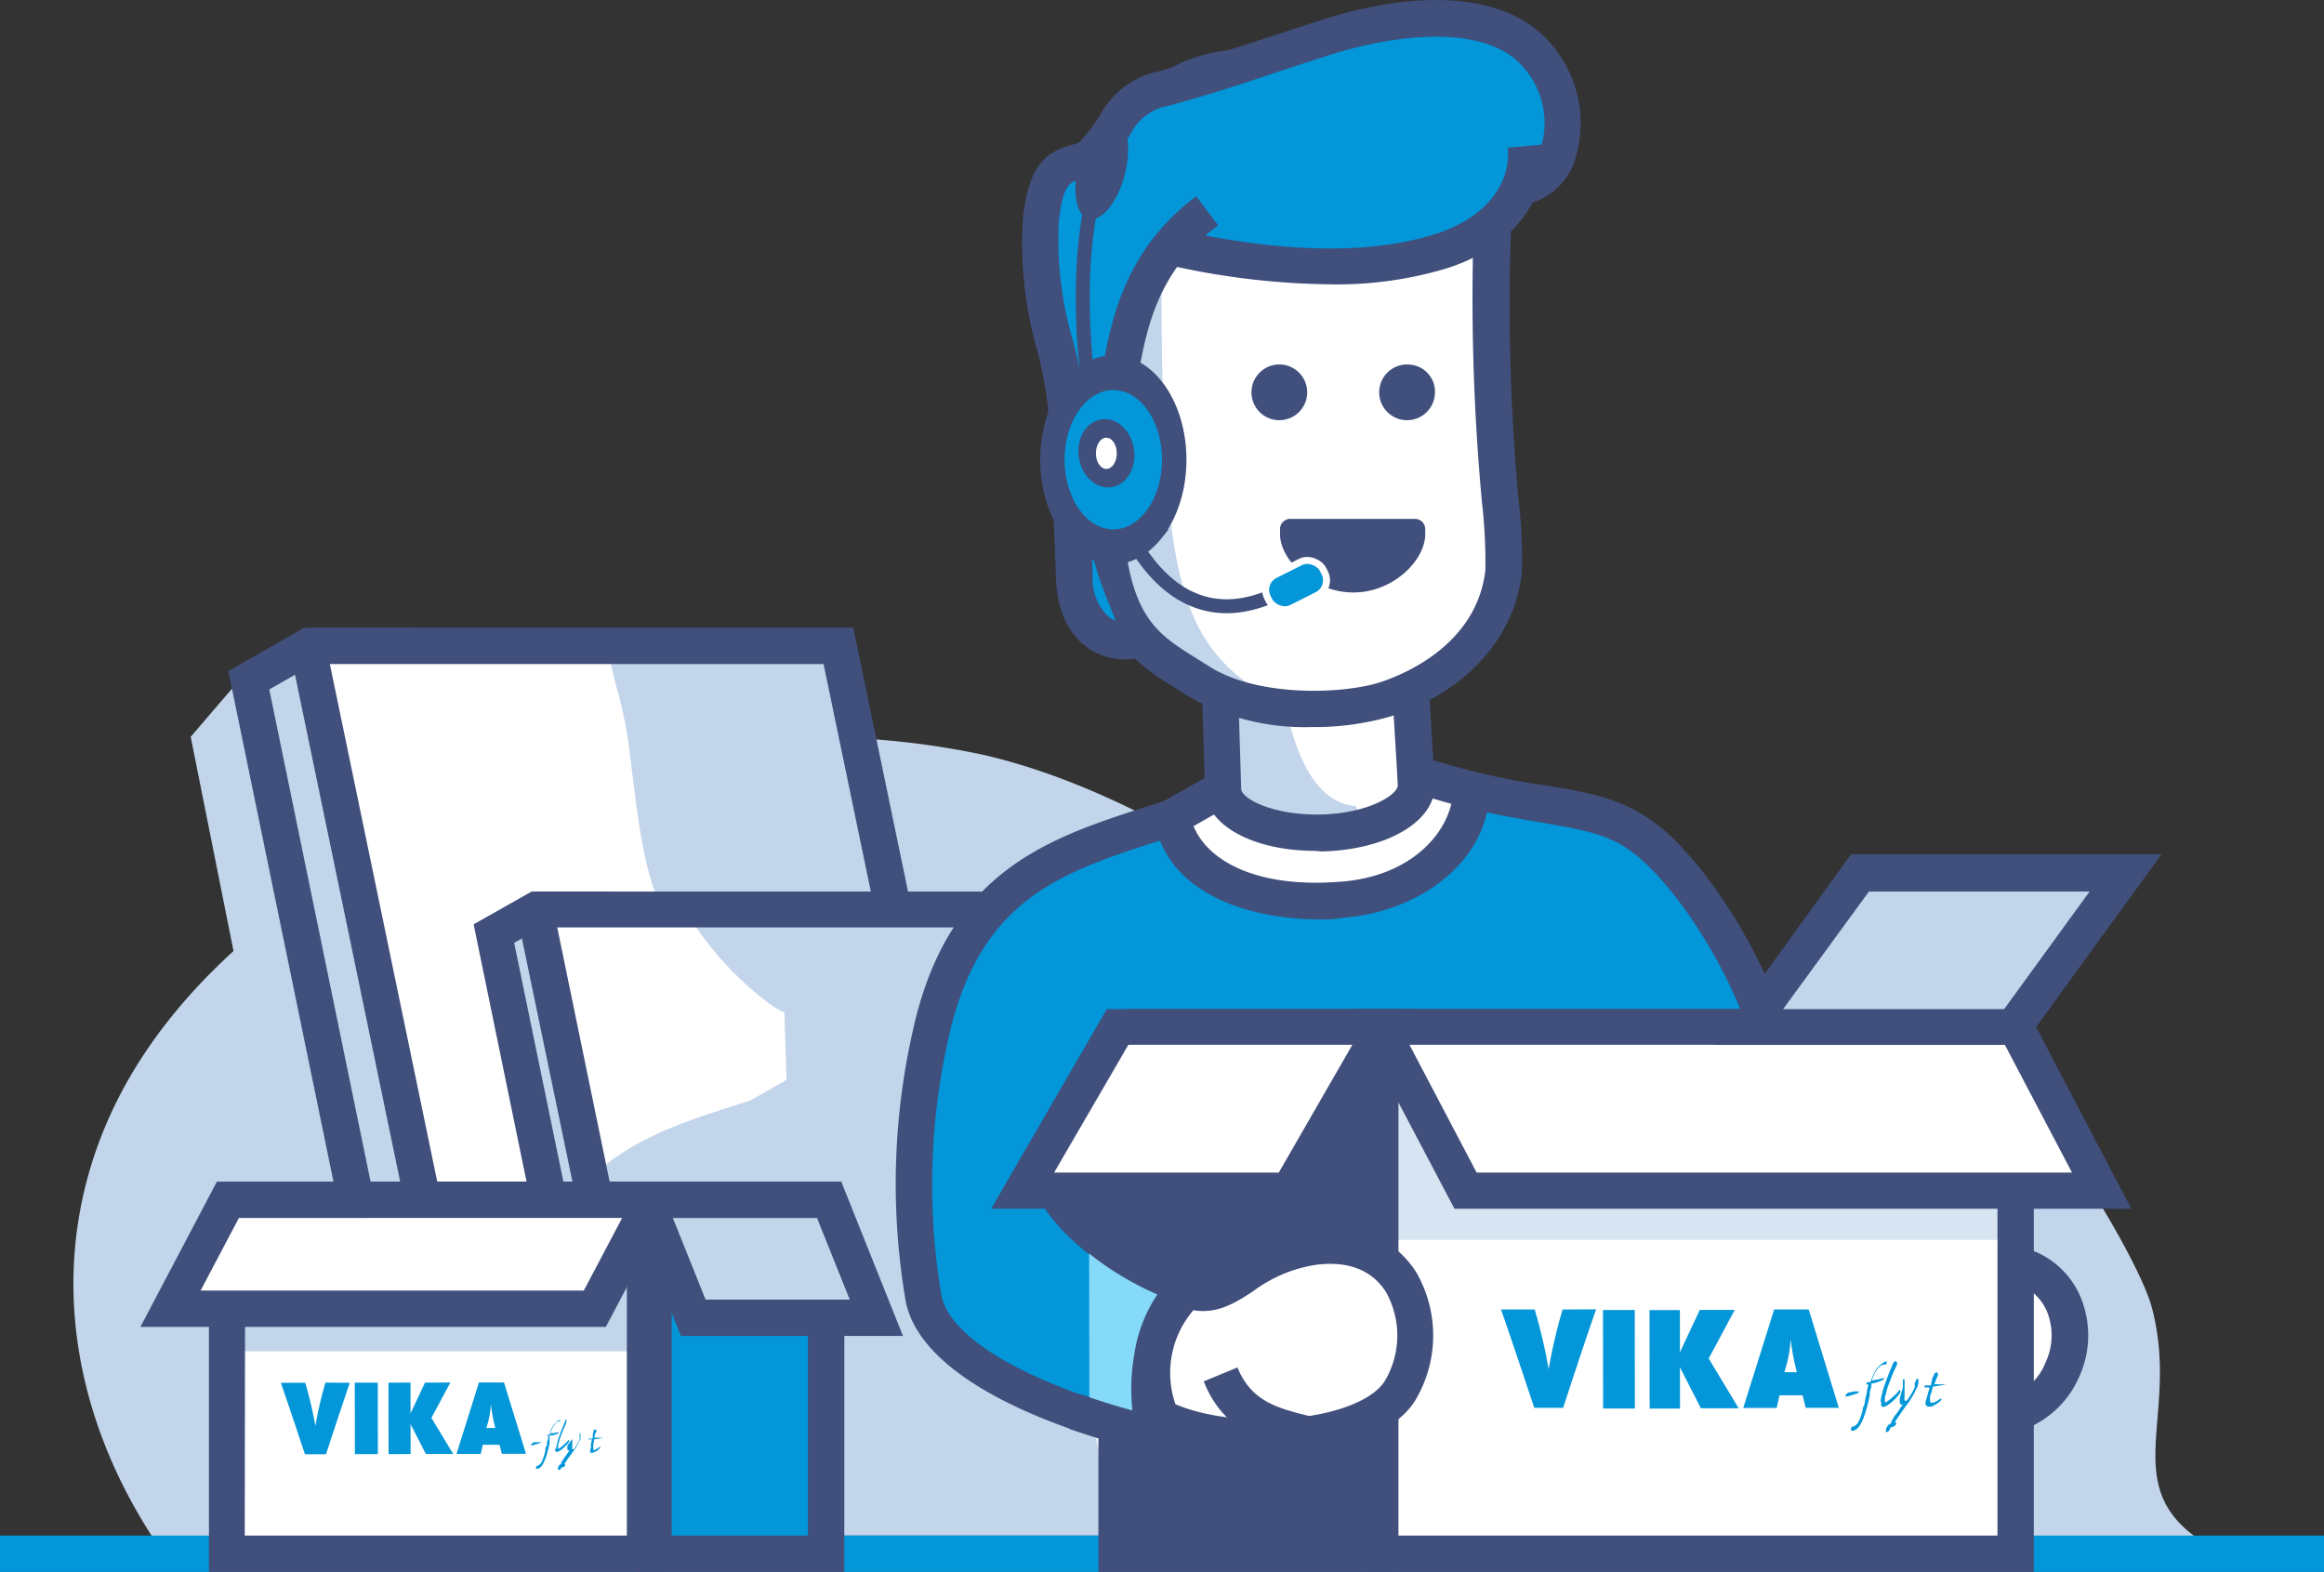 <?xml version="1.0" encoding="UTF-8"?> <svg xmlns="http://www.w3.org/2000/svg" viewBox="0 0 166.83 112.84"><rect x="0" y="0" width="166.83" height="112.84" fill="#333333" stroke="none"/><defs><style>.cls-1,.cls-6{fill:#c2d5ea;}.cls-2{fill:#fff;}.cls-3{fill:#404f7c;}.cls-4,.cls-8{fill:#0396d8;}.cls-5{fill:#85dafa;}.cls-6{opacity:0.66;}.cls-7{fill:none;stroke:#404f7c;}.cls-7,.cls-8{stroke-miterlimit:10;}.cls-8{stroke:#fff;stroke-width:0.5px;}</style></defs><title>vika-flyt-kontakt_1</title><g id="Lag_2" data-name="Lag 2"><g id="Lag_1-2" data-name="Lag 1"><path class="cls-1" d="M159.66,111.54H11.76C4.69,101.43,3.13,89.55,8.41,79c6-12,21.13-22,39.45-25.11a58.23,58.23,0,0,1,22.94.34c14.89,3.58,24.28,14.27,39.42,17.34,5.52,1.12,11.4,1.12,17.14,1.55s11.7,1.39,15.94,4c3.67,2.27,10.25,13.36,11.15,16.66C156.72,102.14,151.19,107.39,159.66,111.54Z"></path><ellipse class="cls-2" cx="143.37" cy="96.22" rx="5.62" ry="5.12" transform="translate(-4.45 185.46) rotate(-64.99)"></ellipse><path class="cls-3" d="M143,103.06a6,6,0,0,1-2.51-.54,6.18,6.18,0,0,1-3.3-3.8,7.22,7.22,0,0,1,.36-5.18,6.71,6.71,0,0,1,8.74-3.61,6.14,6.14,0,0,1,3.29,3.8,7.17,7.17,0,0,1-.36,5.18h0A7,7,0,0,1,143,103.06ZM143.75,92a4.38,4.38,0,0,0-3.85,2.64,4.57,4.57,0,0,0-.24,3.3,3.55,3.55,0,0,0,1.9,2.22,4.1,4.1,0,0,0,5.27-2.33,4.57,4.57,0,0,0,.25-3.3,3.55,3.55,0,0,0-1.9-2.22A3.45,3.45,0,0,0,143.75,92Z"></path><polygon class="cls-1" points="17.6 48.33 13.69 52.89 20.2 85.47 26.07 86.12 17.6 48.33"></polygon><polygon class="cls-1" points="35.69 111.54 30.77 111.54 17.86 48.83 22.16 46.37 28.31 46.37 35.69 111.54"></polygon><path class="cls-3" d="M37.15,112.84H29.71L16.39,48.17l5.43-3.1h7.65Zm-5.32-2.61h2.4L27.15,47.67H22.51l-3.18,1.82Z"></path><path class="cls-2" d="M73.72,111.54H35.6L22.16,46.75a.32.32,0,0,1,.31-.38H60.19Z"></path><polygon class="cls-2" points="34.54 66.57 31.28 70.48 34.54 86.12 47.52 86.23 34.54 66.57"></polygon><path class="cls-1" d="M73.06,111.54,60,46.37H43.6a34.29,34.29,0,0,0,.78,3.4,30.43,30.43,0,0,1,.78,3.89c1.18,9.31,1.18,13,9,19.27a4.66,4.66,0,0,0,.9.51c.06,2,.12,3.86.15,4.83L52.6,79.75l-.79.25c-6.32,2-12.3,3.93-14.92,12.66l3.92,18.88Z"></path><path class="cls-3" d="M75.32,112.84H34.54L20.88,47a1.6,1.6,0,0,1,.33-1.35,1.62,1.62,0,0,1,1.26-.6H61.25Zm-38.66-2.61H72.12l-13-62.56H23.68Z"></path><polygon class="cls-1" points="48.1 111.54 44.61 111.54 35.45 67.02 38.5 65.27 42.87 65.27 48.1 111.54"></polygon><path class="cls-3" d="M49.56,112.84h-6L34,66.35,38.16,64H44Zm-3.88-2.61h1L41.7,66.57H38.85l-1.94,1.11Z"></path><path class="cls-2" d="M83.57,111.54H48l-9.55-46a.22.22,0,0,1,.22-.27H74Z"></path><path class="cls-1" d="M73.24,77,71,76.42c-.06-1-.15-2.49-.24-4a15,15,0,0,0,1.32-.8L70.8,65.27H49.16a22.92,22.92,0,0,0,6.24,6.9,5.34,5.34,0,0,0,.91.51c.06,2,.12,3.87.15,4.84L53.86,79l-.79.25c-3.94,1.26-7.75,2.47-10.69,5.32l5.46,26.31H80.26Z"></path><path class="cls-3" d="M85.17,112.84H46.91l-9.76-47A1.52,1.52,0,0,1,38.65,64H75ZM49,110.23H82L72.9,66.57H40Z"></path><polygon class="cls-4" points="166.83 112.84 0 112.84 0 112.84 0 112.84 0 110.23 166.83 110.23 166.83 112.84"></polygon><rect class="cls-2" x="16.29" y="86.12" width="29.98" height="25.41" transform="translate(62.56 197.66) rotate(180)"></rect><rect class="cls-1" x="16.29" y="86.12" width="29.98" height="10.88" transform="translate(62.56 183.12) rotate(180)"></rect><path class="cls-3" d="M47.57,112.84H15V86.58a1.76,1.76,0,0,1,1.76-1.76H47.57Zm-30-2.61H45V87.43H17.6Z"></path><polygon class="cls-2" points="12.24 93.94 42.7 93.94 46.81 86.12 16.36 86.12 12.24 93.94"></polygon><path class="cls-3" d="M43.49,95.25H10.08l5.49-10.43H49ZM14.4,92.64H41.91l2.75-5.21H17.15Z"></path><path class="cls-4" d="M46.92,86.12H58.19a1.12,1.12,0,0,1,1.12,1.12v24.3a0,0,0,0,1,0,0H46.92a0,0,0,0,1,0,0V86.12A0,0,0,0,1,46.92,86.12Z"></path><path class="cls-3" d="M60.61,112.84h-15v-28H58.67a1.94,1.94,0,0,1,1.94,1.93Zm-12.39-2.61H58V87.43H48.22Z"></path><polygon class="cls-1" points="62.89 94.59 49.76 94.59 46.38 86.12 59.51 86.12 62.89 94.59"></polygon><path class="cls-3" d="M64.82,95.9H48.88L44.45,84.82H60.39ZM50.65,93.29H61l-2.35-5.86H48.3Z"></path><path class="cls-1" d="M96.35,64.67c6.23-.46,8.48-5.21,9.27-7.94-2.12-.51-5.46-1.59-5.15-1.38-1.81,1.51-9.37,2.22-11.57.63l-4.75,2.71C84.71,62.16,88.76,65.22,96.35,64.67Z"></path><path class="cls-4" d="M81.32,79.29C80.25,80.92,76.58,84,76,85.82c2.44,3.67,8,6.74,14.08,8l-.61,10.41c-9.8-1.22-22-5.4-23.14-11a48.88,48.88,0,0,1,.75-20c2.71-10.36,9.42-12.08,17.1-14.55L88.9,56c2.2,1.59,9.76.88,11.57-.63-.31-.21,3,.87,5.15,1.38,6.84,1.63,9.63,1.05,13,3.93s8.58,10.67,9.65,19C123.87,85.7,81.32,79.29,81.32,79.29Z"></path><path class="cls-2" d="M96.35,64.67c6.23-.46,9.22-4.61,9.27-7.94-2.12-.51-5.46-1.59-5.15-1.38-1.81,1.51-9.37,2.22-11.57.63l-4.75,2.71C84.71,62.16,88.76,65.22,96.35,64.67Z"></path><path class="cls-3" d="M94.79,66c-5.6,0-11.11-2.12-11.92-7.13l-.15-.9L89,54.43l.68.5c1.58,1.14,8,.64,9.75-.43.48-.73,1.21-.52,3.16,0,1,.3,2.34.68,3.35.92l1,.24v1c-.09,5.49-5.46,8.85-10.48,9.21h0C95.9,66,95.35,66,94.79,66Zm-9.12-6.71c1,2.45,4.44,4.5,10.59,4,4.59-.34,7.35-3,7.94-5.66l-2.35-.66-1.11-.32c-2.57,1.45-8.84,2-11.81.74Z"></path><path class="cls-3" d="M90.66,105.66l-1.39-.18c-9-1.12-22.82-5.24-24.24-12a49.87,49.87,0,0,1,.76-20.59c2.77-10.6,9.67-12.81,17-15.14l.87-.28L89,54.43l.68.5c1.58,1.14,8,.64,9.75-.43.48-.73,1.21-.52,3.16,0,1,.3,2.34.68,3.35.92,2.09.5,3.79.79,5.28,1,3.28.55,5.66,1,8.23,3.17,3.52,3,9,11.2,10.09,19.82l.07.51-.31.42C127.94,82.3,123.74,84.61,103,83c-9.39-.71-18.49-2-21.15-2.35-.48.6-1.12,1.26-1.77,2a25.52,25.52,0,0,0-2.64,3c2.42,3.08,7.34,5.72,12.82,6.81l1.12.22ZM88.93,57.47l-4.38,2.46-1,.32c-7.17,2.29-12.83,4.1-15.24,13.32A47.89,47.89,0,0,0,67.58,93c.91,4.34,11.16,8.32,20.64,9.75l.46-7.89c-6.1-1.45-11.32-4.56-13.8-8.28L74.53,86l.2-.6c.46-1.39,2-3,3.5-4.57a20.24,20.24,0,0,0,2-2.26l.46-.7.83.12c16.8,2.53,41.38,4.49,45.35,1.23-1.18-7.72-6-14.88-9.12-17.58-2-1.75-3.78-2-7-2.58-1.54-.26-3.28-.55-5.46-1.07-1.06-.26-2.4-.64-3.47-1l-1.11-.32C98.17,58.18,91.9,58.73,88.93,57.47Z"></path><rect class="cls-3" x="80.16" y="73.74" width="18.9" height="37.8" transform="translate(179.21 185.28) rotate(180)"></rect><path class="cls-3" d="M100.36,112.84H78.85V74.54A2.11,2.11,0,0,1,81,72.44h19.4Zm-18.9-2.61H97.75V75H81.46Z"></path><path class="cls-5" d="M78.2,101.74a89.5,89.5,0,0,0,11,2.45l.62-10.41c-3.67-.73-8.94-3.73-11.64-5.51Z"></path><path class="cls-1" d="M100.79,42.12l-13.42.49s.43,13.89.43,14c0,1.81,3.17,3.2,7,3.11s6.88-1.62,6.84-3.43C101.63,56,100.79,42.12,100.79,42.12Z"></path><path class="cls-2" d="M97.4,58.26c0,.44-2.05,1.09-1.71,1.46,3.39-.29,6-1.72,6-3.38,0-.27-.49-8.23-.73-12.12l-9,4.11s.65,9.12,5.3,9.53C97.47,57.88,97.4,58.25,97.4,58.26Z"></path><path class="cls-3" d="M94.44,61.08c-4.5,0-7.88-1.85-7.94-4.39,0-.25-.44-14-.44-14l0-1.29,16-.59.08,1.27c.14,2.32.84,13.91.85,14.27.06,2.61-3.43,4.66-8.11,4.77ZM88.71,43.87c.11,3.57.39,12.63.39,12.76,0,.68,2.23,1.9,5.67,1.84s5.58-1.42,5.57-2.1c0-.35-.45-7.49-.78-12.9Z"></path><rect class="cls-2" x="99.05" y="73.74" width="45.62" height="37.8"></rect><g id="Lag_2-2" data-name="Lag 2"><g id="Layer_1" data-name="Layer 1"><path class="cls-4" d="M112.17,94a39.11,39.11,0,0,0-1,4.28,38.78,38.78,0,0,0-1-4.28h-2.42c.75,2.12,2.39,7.06,2.39,7.06h2.07s1.63-5,2.37-7.07Z"></path><rect class="cls-4" x="115.08" y="94.04" width="2.28" height="7.07" transform="translate(-0.14 0.16) rotate(-0.08)"></rect><rect class="cls-4" x="118.42" y="94.04" width="2.18" height="7.07" transform="translate(-0.14 0.17) rotate(-0.08)"></rect><polygon class="cls-4" points="122.02 94.03 124.53 94.03 122.66 97.52 124.81 101.09 122.1 101.09 120.59 98.14 120.28 97.4 120.59 97.08 122.02 94.03"></polygon><path class="cls-4" d="M129.84,94h-2.48l-2.22,7.07h2.4l.2-.91h1.66l.23.9H132Zm-1.75,4.5a9.72,9.72,0,0,0,.46-2.36h0a15.51,15.51,0,0,0,.44,2.36Z"></path><path class="cls-4" d="M133.49,99.8a.16.16,0,0,1-.06.13.26.26,0,0,1-.16.11l-.35.11-.34.1s-.07,0-.08,0,0-.06,0-.12a.47.47,0,0,1,.27-.19l.12,0,.19-.06.2,0,.13,0s.06,0,.06,0Z"></path><path class="cls-4" d="M135.29,97.71h.08a.09.09,0,0,1,.06,0,.11.11,0,0,1,0,.08.09.09,0,0,1,0,.08.16.16,0,0,1-.06.08.11.11,0,0,1-.08,0,.49.49,0,0,0-.28.09,1.18,1.18,0,0,0-.25.25,1.65,1.65,0,0,0-.22.36,2.35,2.35,0,0,0-.17.44s0,.06,0,0l.46-.07.32-.09c.06,0,.08,0,.08,0a.1.1,0,0,1,0,.08.85.85,0,0,1-.25.13l-.27.1-.23.06-.14,0,0,0a.14.14,0,0,0,0,.06l0,.15-.06.22-.06.25a1.65,1.65,0,0,1,0,.21c-.09.4-.17.73-.25,1a6.08,6.08,0,0,1-.22.65l-.11.26-.15.25a1.68,1.68,0,0,1-.18.21.74.74,0,0,1-.21.13.25.25,0,0,1-.12,0,.1.1,0,0,1-.1,0s0-.1,0-.17a.58.58,0,0,1,.1-.12.14.14,0,0,1,.08,0,.71.71,0,0,0,.36-.35,4.51,4.51,0,0,0,.29-.81c0-.07,0-.17.08-.31s.07-.3.11-.48l.12-.53c0-.18.07-.34.1-.48v-.06h0a.21.21,0,0,1-.13,0,.09.09,0,0,1,0-.06s0-.07.07-.1a.58.58,0,0,1,.19,0s0,0,.05-.07a3.61,3.61,0,0,1,.28-.68,1.65,1.65,0,0,1,.39-.48,1.34,1.34,0,0,1,.31-.22.62.62,0,0,1,.23-.07Z"></path><path class="cls-4" d="M135,100.61a2.61,2.61,0,0,1,.08-.46,6.58,6.58,0,0,1,.31-1c.09-.25.16-.45.23-.62l.18-.42a1.83,1.83,0,0,1,.11-.26l.07-.12a.1.1,0,0,1,.08,0,.08.08,0,0,1,.07,0,.24.24,0,0,1,.06.17.67.67,0,0,1-.07.18c-.11.23-.21.45-.3.67l-.23.61a5.19,5.19,0,0,0-.17.52c0,.16-.09.29-.11.39a1.43,1.43,0,0,0,0,.22.24.24,0,0,0,0,.12.06.06,0,0,0,0,.06l0,0a.42.42,0,0,0,.21-.1,2.92,2.92,0,0,0,.29-.23l.3-.28a2.41,2.41,0,0,0,.21-.24c0-.06.07-.06.09,0a.2.2,0,0,1,0,.16,2.43,2.43,0,0,1-.24.3,2.57,2.57,0,0,1-.33.33,2.42,2.42,0,0,1-.36.27.68.68,0,0,1-.31.11.14.14,0,0,1-.12-.1.7.7,0,0,1,0-.25Z"></path><path class="cls-4" d="M136.6,99.61v-.12a.2.2,0,0,1,0-.07.25.25,0,0,1,0-.08.2.2,0,0,1,0-.09l0-.08a.36.36,0,0,1,0-.09l0-.07a.09.09,0,0,1,.06,0,.06.06,0,0,1,.06,0l0,.12a.76.76,0,0,1,0,.15.53.53,0,0,1,0,.13,1.28,1.28,0,0,1,0,.18c0,.08,0,.16,0,.25a1.94,1.94,0,0,0,0,.24,1.76,1.76,0,0,0,0,.19.55.55,0,0,0,0,.22s0,.07.07.07.13-.07.22-.19a5.08,5.08,0,0,0,.35-.59,1,1,0,0,0,.09-.22.38.38,0,0,0,0-.1.28.28,0,0,1,0-.09l0-.09a.67.67,0,0,0,.06-.12l.06-.12a.12.12,0,0,1,.06-.08s0,0,0,0,.06,0,.08.07a.2.2,0,0,1,0,.13.77.77,0,0,1,0,.15,1.17,1.17,0,0,1-.06.2c0,.06-.06.13-.1.22l-.15.31-.19.32-.17.27c-.28.37-.5.68-.66.92l-.33.48s0,.07,0,.07.08.05.08.09a.12.12,0,0,1-.05.09.39.39,0,0,1-.1.08l-.12.08-.08,0-.1.06,0,.08a1.3,1.3,0,0,1-.1.15.24.24,0,0,1-.11.06.12.12,0,0,1-.08,0,.11.11,0,0,1,0-.11.65.65,0,0,1,0-.13l.09-.15a.64.64,0,0,1,.13-.15l.08-.05a.18.18,0,0,0,.08-.07s0,0,0-.08l.07-.13.11-.17c0-.05.07-.11.11-.17l.12-.15.15-.23.15-.22a1.59,1.59,0,0,0,.11-.16s0,0,0,0l-.11,0s-.08,0-.09-.11a1.16,1.16,0,0,1,0-.37Z"></path><path class="cls-4" d="M138.64,100.68l.18,0,.19-.09.16-.1.12-.09s.06,0,.07,0a.08.08,0,0,1,0,.09,1.51,1.51,0,0,1-.23.21,2.27,2.27,0,0,1-.48.27l-.1,0h-.08l-.08,0a.47.47,0,0,1-.09-.06.22.22,0,0,1-.07-.09.21.21,0,0,1,0-.12.66.66,0,0,1,.06-.27l.05-.18.07-.25c0-.09.06-.17.08-.25l0-.16s0-.06,0,0h-.12l-.11,0a.19.19,0,0,1-.1,0,.08.08,0,0,1,0-.07.09.09,0,0,1,0-.07.12.12,0,0,1,.05,0l.09,0,.12,0,.13,0a.1.1,0,0,0,.09-.07.79.79,0,0,1,0-.12l.06-.21c0-.08,0-.15.07-.22l.06-.14a.25.25,0,0,1,.08-.12.24.24,0,0,1,.11-.06.1.1,0,0,1,.08.06.21.21,0,0,1,0,.19c-.07.15-.12.28-.16.39l-.08.22s0,0,0,0h.84a.06.06,0,0,1,.05,0,0,0,0,0,1,0,0l0,0-.05,0-.32.07-.58.09-.05,0a.1.1,0,0,0,0,.05l-.07.21c0,.08,0,.16-.07.24l-.06.23a1.16,1.16,0,0,0,0,.18c0,.18,0,.27.14.27Z"></path></g></g><g id="Lag_2-3" data-name="Lag 2"><g id="Layer_1-2" data-name="Layer 1"><path class="cls-4" d="M23.36,99.25a28.57,28.57,0,0,0-.72,3.11,28,28,0,0,0-.73-3.1H20.16c.54,1.54,1.73,5.13,1.73,5.13H23.4s1.18-3.59,1.71-5.13Z"></path><rect class="cls-4" x="25.47" y="99.25" width="1.65" height="5.13" transform="translate(-0.14 0.04) rotate(-0.08)"></rect><rect class="cls-4" x="27.89" y="99.25" width="1.58" height="5.13" transform="translate(-0.14 0.04) rotate(-0.08)"></rect><polygon class="cls-4" points="30.51 99.25 32.33 99.24 30.97 101.78 32.53 104.37 30.57 104.37 29.47 102.23 29.25 101.69 29.47 101.46 30.51 99.25"></polygon><path class="cls-4" d="M36.18,99.24h-1.8l-1.61,5.13h1.74l.15-.66h1.2l.17.65h1.73Zm-1.27,3.27a6.76,6.76,0,0,0,.33-1.72h0a11,11,0,0,0,.32,1.71Z"></path><path class="cls-4" d="M38.83,103.43a.18.18,0,0,1,0,.1.19.19,0,0,1-.12.07,1.6,1.6,0,0,1-.26.08l-.24.08a.06.06,0,0,1-.06,0,.08.08,0,0,1,0-.09.31.31,0,0,1,.2-.14l.08,0,.14,0,.14,0,.1,0a0,0,0,0,1,0,0Z"></path><path class="cls-4" d="M40.14,101.92h.06s0,0,0,0a.08.08,0,0,1,0,0,.07.07,0,0,1,0,.06l0,.06-.06,0a.31.31,0,0,0-.2.07,1.07,1.07,0,0,0-.19.18,2.26,2.26,0,0,0-.16.26,1.75,1.75,0,0,0-.12.32s0,0,0,0a1.88,1.88,0,0,0,.33,0l.24-.06s.06,0,.06,0,0,0,0,.06l-.18.09-.2.07-.17,0-.1,0,0,0a.06.06,0,0,0,0,0,.53.53,0,0,0,0,.11s0,.1,0,.16,0,.12,0,.18l0,.15c-.07.3-.13.53-.18.72s-.11.34-.16.47l-.09.18a.77.77,0,0,1-.1.18,1,1,0,0,1-.13.16.51.51,0,0,1-.16.09l-.09,0a.07.07,0,0,1-.06,0s0-.07,0-.12l.08-.1.06,0a.54.54,0,0,0,.26-.26,3.05,3.05,0,0,0,.21-.58l.06-.23c0-.1,0-.22.08-.34s0-.26.08-.39,0-.25.07-.35,0,0,0,0h0a.17.17,0,0,1-.1,0,.08.08,0,0,1,0,0s0-.05.05-.07a.28.28,0,0,1,.13,0s0,0,0,0a2.65,2.65,0,0,1,.2-.49,1.45,1.45,0,0,1,.28-.36A1.14,1.14,0,0,1,40,102a.34.34,0,0,1,.17,0Z"></path><path class="cls-4" d="M39.92,104a2.65,2.65,0,0,1,.06-.34,4.75,4.75,0,0,1,.23-.73c.06-.18.12-.33.17-.45l.12-.3.09-.19a.41.41,0,0,1,0-.09.06.06,0,0,1,.06,0l0,0a.18.18,0,0,1,0,.13.69.69,0,0,1,0,.13c-.08.16-.15.33-.22.48l-.17.45a3.3,3.3,0,0,0-.12.38,2.55,2.55,0,0,0-.08.28l0,.16V104s0,0,0,0h0a.25.25,0,0,0,.14-.07,1.16,1.16,0,0,0,.21-.16l.22-.21a.93.93,0,0,0,.16-.18s.05,0,.06,0,0,.06,0,.11a1.84,1.84,0,0,1-.17.22l-.24.24a2.48,2.48,0,0,1-.26.19.4.4,0,0,1-.22.08.12.12,0,0,1-.1-.07.57.57,0,0,1,0-.18Z"></path><path class="cls-4" d="M41.08,103.3a.17.17,0,0,0,0-.1v0a.13.13,0,0,1,0-.06.14.14,0,0,1,0-.07l0-.06,0-.06,0,0,0,0s0,0,0,0a.29.29,0,0,1,0,.09s0,.07,0,.11a.22.22,0,0,1,0,.09.76.76,0,0,1,0,.14c0,.06,0,.11,0,.18s0,.12,0,.17,0,.1,0,.14a.43.43,0,0,0,0,.16s0,0,.06,0,.09,0,.16-.14.17-.28.25-.43a.76.76,0,0,0,.06-.16.17.17,0,0,0,0-.07s0,0,0-.06a.14.14,0,0,1,0-.07l0-.08a.93.93,0,0,1,0-.1s0,0,0-.06h0s0,0,.06.05a.17.17,0,0,1,0,.1.31.31,0,0,1,0,.1c0,.06,0,.11,0,.16s0,.09-.07.15a2.26,2.26,0,0,1-.11.22l-.13.24-.13.2c-.2.26-.36.49-.48.66l-.24.35s0,0,0,0a.07.07,0,0,1,.06.06.09.09,0,0,1,0,.07l-.08.06-.08.06-.06,0-.07,0a.21.21,0,0,0,0,.06l-.08.1a.12.12,0,0,1-.07,0,.09.09,0,0,1-.07,0,.11.11,0,0,1,0-.08.32.32,0,0,1,0-.09.41.41,0,0,1,.07-.11.31.31,0,0,1,.09-.11l.06,0a.12.12,0,0,0,0-.05.16.16,0,0,0,0-.06l.06-.09.07-.12.09-.13.08-.11.11-.16.11-.16a1.23,1.23,0,0,0,.08-.12s0,0,0,0h-.07s-.06,0-.08-.08a2.45,2.45,0,0,1,0-.27Z"></path><path class="cls-4" d="M42.57,104.07a.31.31,0,0,0,.13,0l.13-.06.12-.08.09-.06s0,0,.05,0,0,0,0,.06a1.29,1.29,0,0,1-.17.16,1.63,1.63,0,0,1-.34.19l-.08,0h0l-.07,0s0,0-.06,0a.18.18,0,0,1,0-.07.16.16,0,0,1,0-.09.67.67,0,0,1,.05-.19s0-.08,0-.14a1.67,1.67,0,0,1,0-.18l.06-.18,0-.11s0,0,0,0h-.16a.11.11,0,0,1-.08,0,0,0,0,0,1,0,0,.08.08,0,0,1,0-.05l0,0,.07,0h.08l.1,0a.06.06,0,0,0,.06-.05.22.22,0,0,0,0-.09c0-.05,0-.1,0-.15a1,1,0,0,0,.05-.16l0-.1a.15.15,0,0,1,.06-.09.12.12,0,0,1,.08,0,.07.07,0,0,1,.06,0,.17.17,0,0,1,0,.14,3,3,0,0,0-.12.29l0,.15s0,0,0,0h.61l0,0v0l0,0,0,0-.23.05-.42.07,0,0,0,0s0,.09,0,.15l-.05.17,0,.17a.51.51,0,0,0,0,.13c0,.13,0,.2.1.2Z"></path></g></g><polygon class="cls-6" points="98.42 78.3 98.42 83.65 100.29 89 144.67 89 144.67 83.65 141.55 78.3 98.42 78.3"></polygon><path class="cls-3" d="M146,112.84H97.75V72.44H146Zm-45.61-2.61h43V75h-43Z"></path><polygon class="cls-2" points="150.88 85.47 105.2 85.47 99.02 73.74 144.71 73.74 150.88 85.47"></polygon><path class="cls-3" d="M153,86.77H104.41L96.86,72.44h48.63ZM106,84.17h42.74L143.92,75H101.18Z"></path><path class="cls-3" d="M82.14,104.1a1.84,1.84,0,0,1-.47-.06c-1.73-.44-3.38-.94-4.92-1.48l.88-2.46c1.15.41,2.38.8,3.66,1.15a14.69,14.69,0,0,1,.13-4,10.55,10.55,0,0,1,1.66-4.33,21.88,21.88,0,0,1-6.84-4.68l1.9-1.78a20.61,20.61,0,0,0,7.6,4.74l2.32.88-2,1.41a6.66,6.66,0,0,0-2,4.19,11.84,11.84,0,0,0,0,4.14,1.92,1.92,0,0,1-.57,1.77A1.88,1.88,0,0,1,82.14,104.1Z"></path><polygon class="cls-2" points="73.41 85.47 92.55 85.47 99.34 73.74 80.2 73.74 73.41 85.47"></polygon><path class="cls-3" d="M93.3,86.77H71.15l8.3-14.33H101.6Zm-17.63-2.6H91.8L97.08,75H81Z"></path><polygon class="cls-1" points="133.5 62.66 152.58 62.66 144.57 73.74 125.5 73.74 133.5 62.66"></polygon><path class="cls-3" d="M145.24,75H123l9.88-13.68h22.29ZM128,72.44h15.87L150,64H134.16Z"></path><path class="cls-2" d="M107.22,13.8c-.78,14.22,1,24.7.73,27.24-.61,5-4.78,8-8.52,9.15-3.32,1.06-9.74,1.09-13.39-1.26s-6.65-3.33-6.81-13.76S78,21.37,80.48,16.44,100.79,7.24,107.22,13.8Z"></path><path class="cls-1" d="M80.48,15.14c-2.49,4.93-1.41,8.3-1.25,18.73S82.39,45.27,86,47.62a11.31,11.31,0,0,0,3.56,1.43c-5.53-4-6.19-10.28-6.19-31.35-.37-1.28,3.71-5,3.55-6.85C83.78,12,81.3,13.52,80.48,15.14Z"></path><path class="cls-3" d="M94.17,52.19A16.8,16.8,0,0,1,85.33,50l-.84-.53c-3.44-2.14-6.4-4-6.56-14.3,0-2.62-.14-4.77-.23-6.67-.25-5.59-.39-8.68,1.62-12.66C81,12.61,87,10.33,92.17,9.52c3.31-.51,11.49-1.21,16,3.36l.41.41,0,.58A154.45,154.45,0,0,0,109,35.76a35.24,35.24,0,0,1,.24,5.44c-.57,4.7-4.1,8.53-9.43,10.23A19.48,19.48,0,0,1,94.17,52.19Zm2.76-40.44a28,28,0,0,0-4.36.35C86.62,13,82.5,15.33,81.65,17c-1.71,3.38-1.59,5.88-1.34,11.38.08,1.91.18,4.08.22,6.74.14,8.89,2.21,10.18,5.34,12.13l.88.55C90.11,50,96.15,49.87,99,49c1.62-.52,7-2.63,7.63-8.07a38.22,38.22,0,0,0-.25-4.91,159.25,159.25,0,0,1-.52-21.64C103.94,12.64,100.77,11.75,96.93,11.75Z"></path><path class="cls-4" d="M80.54,45.72c-1.36.5-3.72-1.71-3.87-6.28s.16-5.24-.09-9.76c-.22-3.93-2.44-8.73-1.88-13.87s2.92-2.93,4.35-4.08c2.85-2.29,1.13-4.43,4.49-5.36A100.3,100.3,0,0,0,96.38,1.92c4.78-2.08,11.21-1.38,14.07,2.19s1.09,7.92-1.55,8.28c-1.57,2.43-4,5.16-6.65,5.53-5.29.72-12.6,1.62-17.53-.87-1.5,1.78-2.92,7.93-3.91,11.08a2.5,2.5,0,0,0-3.59,1.62c-.78,3.85-.88,8,1,8.8C78.56,41.19,79.53,43,80.54,45.72Z"></path><path class="cls-3" d="M80.77,47.34a4.66,4.66,0,0,1-2.62-.79c-1-.68-2.25-2.12-2.35-5.06-.16-4.64-.27-7.27-.52-11.74a28.64,28.64,0,0,0-.85-4.68,27.9,27.9,0,0,1-1-9.4c.41-3.71,1.57-4.73,3.43-5.25.4-.11.57-.16.69-.29a11.84,11.84,0,0,0,1.41-1.86,6.22,6.22,0,0,1,4.26-3.16c2.32-.65,4.61-1.39,7.52-2.33l4-1.31c7.72-2.47,13.81-1.8,16.72,1.82a8.67,8.67,0,0,1,1.47,8.56,4.75,4.75,0,0,1-4.16,2.92l-.15-2.6a2.13,2.13,0,0,0,1.93-1.38,6,6,0,0,0-1.12-5.87c-2.55-3.17-8.85-2.58-13.9-1l-4,1.3c-2.93,1-5.24,1.71-7.62,2.37a3.74,3.74,0,0,0-2.77,2.06,14.5,14.5,0,0,1-1.7,2.23,3.75,3.75,0,0,1-1.9,1c-.72.19-1.23.34-1.53,3a25.37,25.37,0,0,0,1,8.53,30.67,30.67,0,0,1,.91,5.13c.25,4.49.37,7.13.52,11.79a3.74,3.74,0,0,0,1.2,3,2.12,2.12,0,0,0,1.77.25l.9,2.44A4.15,4.15,0,0,1,80.77,47.34Z"></path><path class="cls-1" d="M82.82,37.23a2.51,2.51,0,0,1-1.31,1c-1.79.54-3.89-1.18-4.69-3.83s0-5.25,1.79-5.79a3,3,0,0,1,2.71.72Z"></path><path class="cls-3" d="M80.83,39.6c-2.2,0-4.37-1.93-5.26-4.85a7.69,7.69,0,0,1-.07-4.45,4,4,0,0,1,6.64-2l-1.64,2a1.41,1.41,0,0,0-2.51.76A5.13,5.13,0,0,0,78.07,34c.63,2.1,2.13,3.24,3.07,3a1.26,1.26,0,0,0,.63-.49L83.88,38a3.78,3.78,0,0,1-2,1.44A3.54,3.54,0,0,1,80.83,39.6Z"></path><path class="cls-3" d="M95.5,20.41A54.54,54.54,0,0,1,83.78,19l.57-2.54c7.74,1.72,14,1.83,18.72.33,3.43-1.09,5.41-3.47,5.17-6.19l2.59-.23c.36,4-2.31,7.42-7,8.9A27.36,27.36,0,0,1,95.5,20.41Z"></path><path class="cls-3" d="M81.45,29l-2.58-.37,0-.26c.65-4.51,1.45-10.12,7-14.28l1.57,2.08c-4.69,3.52-5.34,8.12-6,12.57Z"></path><path class="cls-3" d="M93.83,28.34a2,2,0,1,1-1.73-2.16A2,2,0,0,1,93.83,28.34Z"></path><path class="cls-3" d="M103,28.34a2,2,0,1,1-1.73-2.16A1.95,1.95,0,0,1,103,28.34Z"></path><path class="cls-2" d="M94.34,89.49c7.31-.91,8.57,6.74,6.12,10.41s-12.25,4.29-17.15,1.84c-1.22-3.67-.61-6.12,1.84-9.18C88.21,93.78,89.44,90.11,94.34,89.49Z"></path><path class="cls-3" d="M90.77,104.53a18.75,18.75,0,0,1-8-1.62l-.48-.25-.17-.51c-1.33-4-.75-6.9,2-10.41l.61-.75.89.36c.92.36,1.47.08,2.93-.87a12.5,12.5,0,0,1,5.61-2.28h0c4.5-.56,6.65,1.75,7.53,3.17a9.07,9.07,0,0,1-.16,9.26C99.79,103.25,95.27,104.53,90.77,104.53Zm-6.39-3.73c4.71,2,13.14,1.16,15-1.62a6.39,6.39,0,0,0,.11-6.44c-1-1.56-2.69-2.24-5-1.95h0A10,10,0,0,0,90,92.66c-1.28.84-2.6,1.69-4.33,1.39A6.9,6.9,0,0,0,84.38,100.8Z"></path><path class="cls-3" d="M93.41,104.23c-2.47-.62-5.55-1.39-7-5.07l2.42-1c1,2.45,2.85,2.92,5.23,3.51Z"></path><path class="cls-3" d="M101.5,37.25H92.7a.74.74,0,0,0-.81.66v.45c0,1.83,2.37,4.17,5.26,4.17s5.16-2.34,5.16-4.17v-.45A.74.74,0,0,0,101.5,37.25Z"></path><ellipse class="cls-3" cx="79.92" cy="33" rx="5.25" ry="7.5"></ellipse><path class="cls-7" d="M89.42,4c-16.92.66-10.5,28.5-10.5,28.5s3,15,13,10"></path><rect class="cls-8" x="90.81" y="40.66" width="4.47" height="2.68" rx="1.21" ry="1.21" transform="translate(-8.96 46.16) rotate(-26.63)"></rect><ellipse class="cls-3" cx="79.1" cy="12.13" rx="3.7" ry="1.7" transform="translate(47.22 85.54) rotate(-75.25)"></ellipse><ellipse class="cls-4" cx="79.92" cy="33" rx="3.5" ry="5"></ellipse><ellipse class="cls-3" cx="79.42" cy="32.54" rx="2" ry="2.46" transform="translate(-3.89 11.92) rotate(-8.38)"></ellipse><ellipse class="cls-2" cx="79.42" cy="32.54" rx="0.75" ry="1.12"></ellipse></g></g></svg> 